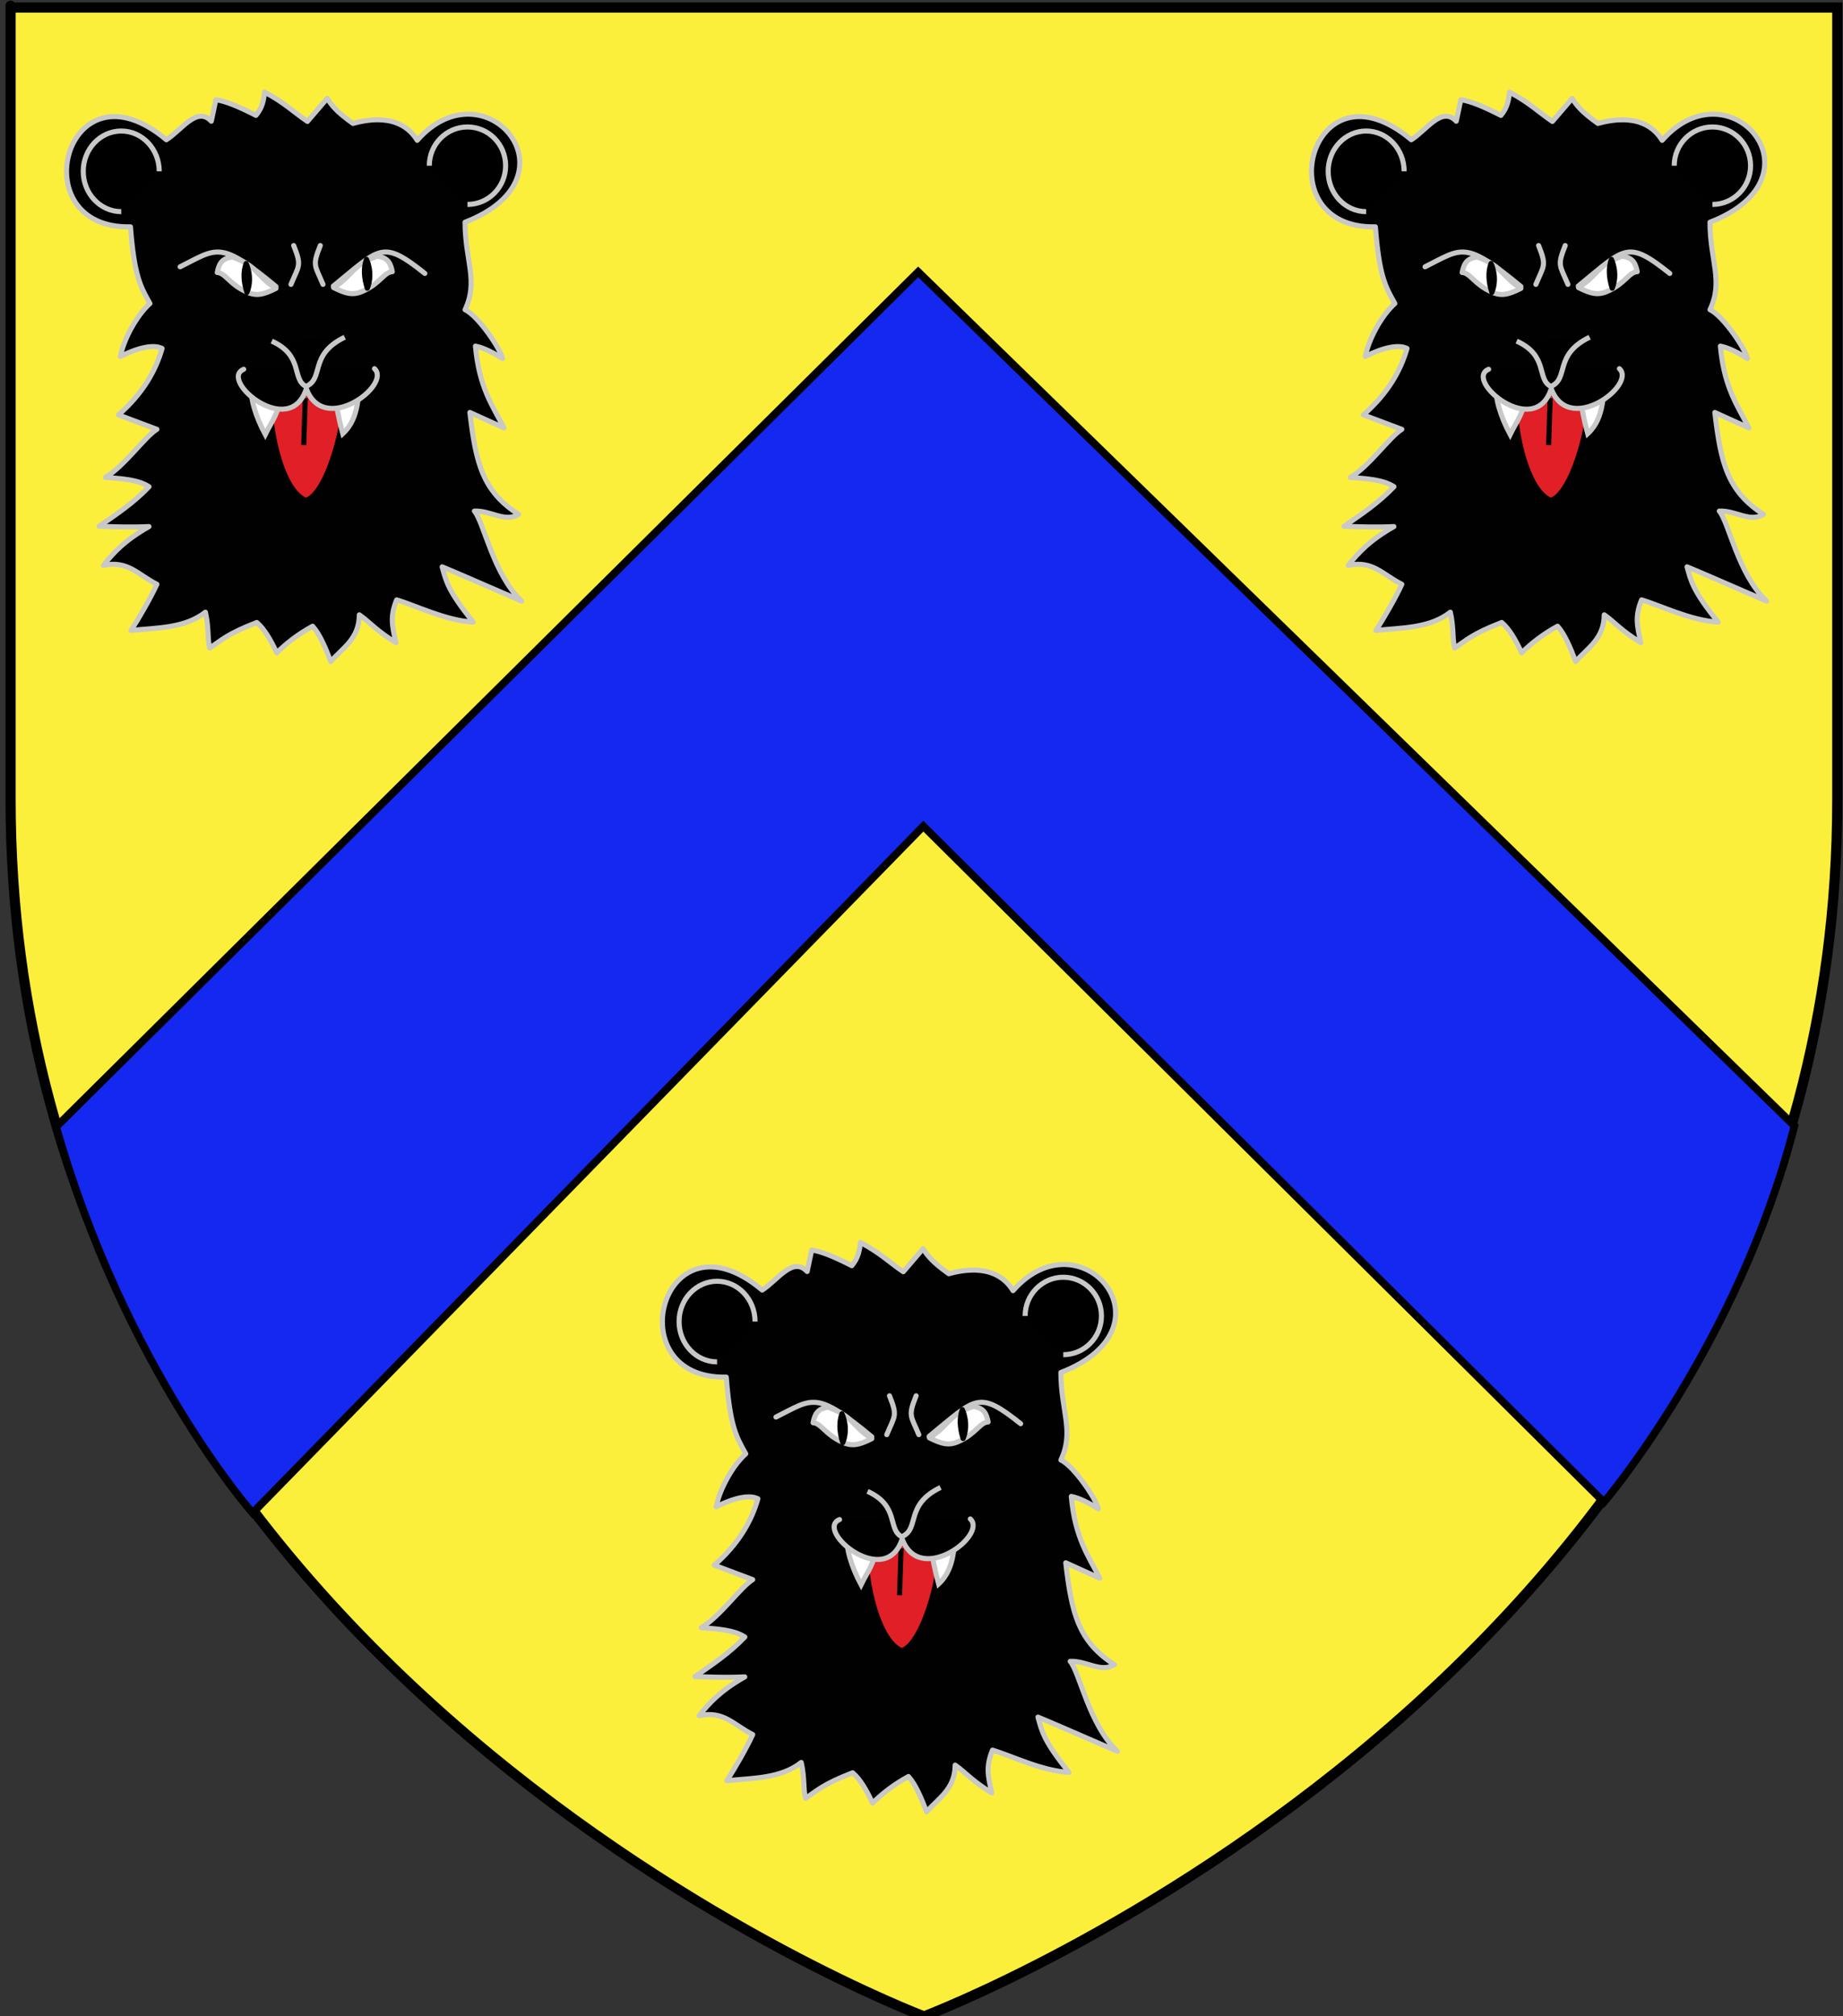 <?xml version="1.0" encoding="utf-8"?>
<!-- Generator: Adobe Illustrator 15.1.0, SVG Export Plug-In . SVG Version: 6.00 Build 0)  -->
<!DOCTYPE svg PUBLIC "-//W3C//DTD SVG 1.1//EN" "http://www.w3.org/Graphics/SVG/1.1/DTD/svg11.dtd">
<svg version="1.1" id="Layer_1" xmlns="http://www.w3.org/2000/svg" xmlns:xlink="http://www.w3.org/1999/xlink" x="0px" y="0px"
	 width="181.417px" height="198.425px" viewBox="0 0 181.417 198.425" enable-background="new 0 0 181.417 198.425"
	 xml:space="preserve">
<rect x="0" y="0" width="181.417" height="198.425" fill="#333333" stroke="none"/>
<g id="Chevron">
	<path id="path1411_9_" fill="#FCEF3C" stroke="#010101" d="M90.955,198.436c0,0-89.913-33.836-89.913-119.812
		c0-85.984,0-77.882,0-77.882h179.812v77.882C180.873,164.6,90.955,198.436,90.955,198.436z"/>
	<path fill="#1428F0" stroke="#010101" stroke-width="0.75" d="M90.381,26.757L5.529,110.898c6.758,23.75,19.333,38,19.333,38
		l66.026-67.596l67,66.532c0,0,13.242-15.531,18.75-37.03L90.381,26.757z"/>
</g>
<g id="Leopard">
	<path id="path4820" fill="#010101" stroke="#C8C8C8" stroke-width="0.5" stroke-linecap="round" stroke-linejoin="round" d="
		M46.698,50.297c0.934,1.077,1.854,6.246,4.653,8.858c-6.509-2.812-5.72-2.494-7.827-3.371c0.394,1.427,0.558,2.337,3.056,5.436
		c-2.657-0.127-5.657-1.628-7.534-2.185c-0.668,1.647-0.442,2.538-0.072,4.208c-1.961-1.193-2.559-2.006-3.603-2.737
		c-0.007,2.355-1.646,3.268-2.814,4.597c-0.531-1.382-1.082-2.697-1.784-3.475c-1.435,0.783-2.571,1.671-3.532,2.618
		c-0.585-1.241-1.207-2.354-1.964-2.987c-3.009,1.173-3.43,1.733-4.63,2.511c-0.238-0.792-0.07-1.967-0.428-3.525
		c-2.011,1.594-4.738,1.531-7.324,1.797c0.745-1.142,1.959-3.245,2.549-4.543c-1.896-0.948-2.843-2.376-5.271-1.854
		c0.959-1.229,2.112-2.475,4.491-3.823c-1.855,0.089-3.367,0.023-4.912-0.03c1.682-1.164,3.378-2.281,4.916-3.895
		c-1.101-0.713-2.721-0.789-4.298-0.916c1.853-1.07,3.889-4.019,5.074-4.73l-3.792-1.422c2.37-2.054,3.671-4.324,4.303-6.536
		c-0.79-0.395-2.212-0.158-4.108,0.79c0.316-1.659,1.581-4.029,2.913-5.213c-0.946-1.68-1.541-2.717-1.919-7.547
		C1.992,22.566,6.489,5.44,16.374,13.751c1.482-0.918,2.999-3.352,4.425-1.824l0.447-2.106c0.908,0.097,2.31,0.694,3.95,1.532
		c0.64-0.756,0.762-1.522,0.849-2.29c1.99,1.056,2.927,2.023,4.219,2.885l1.945-2.265c0.411,0.629,0.85,1.271,2.534,2.462
		c1.373-0.371,4.65-1.061,6.327,1.664c6.652-7.593,16.25,3.596,4.709,8.058c0,3.792,1.343,5.768,0,8.611
		c1.292,0.593,3.498,3.88,3.685,4.8c-0.884-0.539-1.771-1.035-2.664-1.215c0.372,4.083,1.68,5.842,2.808,8.048l-3.354-1.519
		c0.586,4.98,1.241,7.741,4.792,10.025C49.691,51.452,48.351,50.234,46.698,50.297z"/>
	<path stroke="#C8C8C8" stroke-width="0.5" d="M46.016,20.119c2.073,0,3.756-1.707,3.756-3.812s-1.682-3.812-3.756-3.812
		c-2.075,0-3.757,1.707-3.757,3.812"/>
	<path stroke="#C8C8C8" stroke-width="0.5" d="M11.935,20.827c-2.066,0-3.74-1.776-3.74-3.968c0-2.19,1.674-3.966,3.74-3.966
		c2.065,0,3.739,1.776,3.739,3.966"/>
	<g id="Gueule">
		<g id="Langue_1_">
			<path id="Langue" fill="#E01F26" stroke="#010101" stroke-width="0.5" d="M26.848,37.972c-0.84,1.202,0.318,10.114,3.256,11.27
				c2.284-0.643,4.297-8.949,3.577-10.629C31.643,36.335,28.75,36.656,26.848,37.972z"/>
			<line fill="none" stroke="#010101" stroke-width="0.5" x1="30.049" y1="39.173" x2="29.896" y2="43.792"/>
		</g>
		<g id="Dents">
			<path id="path2934-4-8" fill="#FFFFFF" stroke="#C8C8C8" stroke-width="0.5" stroke-linecap="round" d="M24.792,38.013
				c-0.231,0.997,0.353,2.945,1.318,4.748c0.675-1.382,1.369-2.139,1.433-3.688C25.55,38.879,24.792,38.013,24.792,38.013z"/>
			<path id="path2938-2-5" fill="#FFFFFF" stroke="#C8C8C8" stroke-width="0.5" stroke-linecap="round" d="M33.024,38.924
				c0.079,1.06,0.347,2.414,0.717,3.756c1.785-1.657,1.323-3.991,1.916-5.154C35.656,37.526,34.659,38.635,33.024,38.924z"/>
		</g>
		<path stroke="#C8C8C8" stroke-width="0.5" stroke-linecap="round" stroke-linejoin="round" d="M23.988,36.341
			c-2.492,1.051,4.539,6.975,6.169,1.912c1.722,4.688,8.425-0.383,6.705-1.969"/>
		<path id="path17069_2_" stroke="#C8C8C8" stroke-width="0.5" d="M26.747,33.569c3.17,1.434,1.943,3.745,3.37,4.461
			c1.824-0.765,0.25-3.123,3.818-4.843"/>
	</g>
	<g id="Yeux">
		<path id="path2950-8-0" fill="none" stroke="#C8C8C8" stroke-width="0.5" stroke-linecap="round" stroke-linejoin="round" d="
			M32.812,28.153c4.643-3.787,4.806-4.589,9.008-1.245"/>
		<path id="Oeil_gauche" fill="#FFFFFF" stroke="#C8C8C8" stroke-width="0.5" stroke-linecap="round" stroke-linejoin="round" d="
			M32.837,28.304c1.225,0.61,1.941,0.806,2.942,0.321c1.639-0.732,2.04-1.854,2.837-1.886c-0.147-0.723-0.361-1.404-1.494-1.521
			C34.603,26.123,34.818,27.054,32.837,28.304z"/>
		<path fill="#191819" stroke="#000000" stroke-width="0.5" stroke-linecap="round" stroke-linejoin="round" d="M36.077,25.521
			c-0.314,0.823-0.256,1.817,0.078,2.847C36.765,26.888,36.077,25.521,36.077,25.521z"/>
		<path id="path2948-7-0" fill="none" stroke="#C8C8C8" stroke-width="0.5" stroke-linecap="round" stroke-linejoin="round" d="
			M17.732,26.255c3.679-1.839,3.898-2.627,9.432,1.939"/>
		<path id="Oeil_droit" fill="#FFFFFF" stroke="#C8C8C8" stroke-width="0.5" stroke-linecap="round" stroke-linejoin="round" d="
			M27.164,28.384c-1.223,0.61-1.94,0.806-2.942,0.32c-1.637-0.732-2.04-1.854-2.836-1.885c0.147-0.724,0.359-1.404,1.495-1.521
			C25.399,26.203,25.184,27.134,27.164,28.384L27.164,28.384z"/>
		<path fill="#191819" stroke="#000000" stroke-width="0.5" stroke-linecap="round" stroke-linejoin="round" d="M24.229,25.932
			c-0.315,0.824-0.257,1.817,0.079,2.847C24.918,27.299,24.229,25.932,24.229,25.932z"/>
		<path stroke="#C8C8C8" stroke-width="0.5" stroke-linecap="round" stroke-linejoin="round" d="M28.908,24.164
			c0.801,2.006,0.534,1.911-0.267,3.822"/>
		<path stroke="#C8C8C8" stroke-width="0.5" stroke-linecap="round" stroke-linejoin="round" d="M31.527,24.164
			c-0.801,2.006-0.533,1.911,0.268,3.822"/>
	</g>
</g>
<g id="Leopard_1_">
	<path id="path4820_1_" fill="#010101" stroke="#C8C8C8" stroke-width="0.5" stroke-linecap="round" stroke-linejoin="round" d="
		M169.242,50.297c0.934,1.077,1.855,6.246,4.654,8.858c-6.51-2.812-5.721-2.494-7.828-3.371c0.395,1.427,0.559,2.337,3.057,5.436
		c-2.658-0.127-5.658-1.628-7.535-2.185c-0.668,1.647-0.44,2.538-0.071,4.208c-1.961-1.193-2.56-2.006-3.604-2.737
		c-0.006,2.355-1.645,3.268-2.813,4.597c-0.529-1.382-1.08-2.697-1.783-3.475c-1.437,0.783-2.569,1.671-3.532,2.618
		c-0.584-1.241-1.205-2.354-1.964-2.987c-3.01,1.173-3.43,1.733-4.631,2.511c-0.237-0.792-0.069-1.967-0.428-3.525
		c-2.013,1.594-4.738,1.531-7.324,1.797c0.744-1.142,1.959-3.245,2.549-4.543c-1.896-0.948-2.844-2.376-5.271-1.854
		c0.959-1.229,2.111-2.475,4.49-3.823c-1.854,0.089-3.367,0.023-4.91-0.03c1.682-1.164,3.377-2.281,4.916-3.895
		c-1.103-0.713-2.721-0.789-4.299-0.916c1.852-1.07,3.889-4.019,5.073-4.73l-3.793-1.422c2.371-2.054,3.673-4.324,4.304-6.536
		c-0.789-0.395-2.211-0.158-4.107,0.79c0.316-1.659,1.58-4.029,2.912-5.213c-0.945-1.68-1.541-2.717-1.918-7.547
		c-10.846,0.244-6.35-16.881,3.535-8.571c1.481-0.918,2.998-3.352,4.426-1.824l0.447-2.105c0.908,0.097,2.309,0.694,3.949,1.532
		c0.641-0.756,0.762-1.522,0.85-2.29c1.99,1.056,2.926,2.023,4.219,2.885l1.945-2.265c0.41,0.629,0.85,1.271,2.533,2.462
		c1.373-0.371,4.649-1.061,6.326,1.664c6.651-7.593,16.25,3.596,4.709,8.058c0,3.792,1.344,5.768,0,8.611
		c1.293,0.593,3.497,3.88,3.686,4.8c-0.885-0.539-1.771-1.035-2.664-1.215c0.373,4.083,1.68,5.842,2.809,8.048l-3.354-1.519
		c0.586,4.98,1.24,7.741,4.791,10.025C172.236,51.452,170.895,50.234,169.242,50.297z"/>
	<path stroke="#C8C8C8" stroke-width="0.5" d="M168.561,20.119c2.074,0,3.756-1.707,3.756-3.812s-1.683-3.812-3.756-3.812
		c-2.074,0-3.756,1.707-3.756,3.812"/>
	<path stroke="#C8C8C8" stroke-width="0.5" d="M134.48,20.827c-2.066,0-3.74-1.776-3.74-3.968c0-2.19,1.674-3.966,3.74-3.966
		c2.064,0,3.738,1.776,3.738,3.966"/>
	<g id="Gueule_1_">
		<g id="Langue_2_">
			<path id="Langue_3_" fill="#E01F26" stroke="#010101" stroke-width="0.5" d="M149.393,37.972
				c-0.84,1.202,0.317,10.114,3.256,11.27c2.285-0.643,4.297-8.949,3.578-10.629C154.188,36.335,151.294,36.656,149.393,37.972z"/>
			<line fill="none" stroke="#010101" stroke-width="0.5" x1="152.594" y1="39.173" x2="152.441" y2="43.792"/>
		</g>
		<g id="Dents_1_">
			<path id="path2934-4-8_1_" fill="#FFFFFF" stroke="#C8C8C8" stroke-width="0.5" stroke-linecap="round" d="M147.337,38.013
				c-0.231,0.997,0.353,2.945,1.316,4.748c0.676-1.382,1.369-2.139,1.434-3.688C148.094,38.879,147.337,38.013,147.337,38.013z"/>
			<path id="path2938-2-5_1_" fill="#FFFFFF" stroke="#C8C8C8" stroke-width="0.5" stroke-linecap="round" d="M155.568,38.924
				c0.08,1.06,0.348,2.414,0.719,3.756c1.783-1.657,1.322-3.991,1.916-5.154C158.201,37.526,157.203,38.635,155.568,38.924z"/>
		</g>
		<path stroke="#C8C8C8" stroke-width="0.5" stroke-linecap="round" stroke-linejoin="round" d="M146.533,36.341
			c-2.492,1.051,4.539,6.975,6.168,1.912c1.723,4.688,8.426-0.383,6.705-1.969"/>
		<path id="path17069_1_" stroke="#C8C8C8" stroke-width="0.5" d="M149.291,33.569c3.17,1.434,1.943,3.745,3.369,4.461
			c1.824-0.765,0.252-3.123,3.818-4.843"/>
	</g>
	<g id="Yeux_1_">
		<path id="path2950-8-0_1_" fill="none" stroke="#C8C8C8" stroke-width="0.5" stroke-linecap="round" stroke-linejoin="round" d="
			M155.357,28.153c4.643-3.787,4.805-4.589,9.008-1.245"/>
		
			<path id="Oeil_gauche_1_" fill="#FFFFFF" stroke="#C8C8C8" stroke-width="0.5" stroke-linecap="round" stroke-linejoin="round" d="
			M155.382,28.304c1.226,0.61,1.941,0.806,2.941,0.321c1.639-0.732,2.039-1.854,2.838-1.886c-0.147-0.723-0.361-1.404-1.494-1.521
			C157.148,26.123,157.363,27.054,155.382,28.304z"/>
		<path fill="#191819" stroke="#000000" stroke-width="0.5" stroke-linecap="round" stroke-linejoin="round" d="M158.621,25.521
			c-0.313,0.823-0.256,1.817,0.078,2.847C159.309,26.888,158.621,25.521,158.621,25.521z"/>
		<path id="path2948-7-0_1_" fill="none" stroke="#C8C8C8" stroke-width="0.5" stroke-linecap="round" stroke-linejoin="round" d="
			M140.277,26.255c3.678-1.839,3.896-2.627,9.432,1.939"/>
		<path id="Oeil_droit_1_" fill="#FFFFFF" stroke="#C8C8C8" stroke-width="0.5" stroke-linecap="round" stroke-linejoin="round" d="
			M149.708,28.384c-1.225,0.61-1.94,0.806-2.942,0.32c-1.638-0.732-2.039-1.854-2.836-1.885c0.147-0.724,0.358-1.404,1.493-1.521
			C147.943,26.203,147.729,27.134,149.708,28.384L149.708,28.384z"/>
		<path fill="#191819" stroke="#000000" stroke-width="0.5" stroke-linecap="round" stroke-linejoin="round" d="M146.773,25.932
			c-0.314,0.824-0.256,1.817,0.08,2.847C147.462,27.299,146.773,25.932,146.773,25.932z"/>
		<path stroke="#C8C8C8" stroke-width="0.5" stroke-linecap="round" stroke-linejoin="round" d="M151.453,24.164
			c0.801,2.006,0.533,1.911-0.268,3.822"/>
		<path stroke="#C8C8C8" stroke-width="0.5" stroke-linecap="round" stroke-linejoin="round" d="M154.072,24.164
			c-0.801,2.006-0.533,1.911,0.268,3.822"/>
	</g>
</g>
<g id="Leopard_2_">
	<path id="path4820_2_" fill="#010101" stroke="#C8C8C8" stroke-width="0.5" stroke-linecap="round" stroke-linejoin="round" d="
		M105.348,163.496c0.935,1.076,1.854,6.246,4.653,8.859c-6.51-2.812-5.721-2.494-7.828-3.371c0.396,1.426,0.56,2.338,3.058,5.436
		c-2.658-0.127-5.658-1.629-7.535-2.186c-0.668,1.648-0.44,2.539-0.071,4.209c-1.961-1.193-2.56-2.006-3.604-2.736
		c-0.006,2.354-1.646,3.269-2.814,4.596c-0.53-1.383-1.081-2.696-1.783-3.475c-1.436,0.783-2.571,1.672-3.533,2.617
		c-0.584-1.24-1.206-2.354-1.964-2.986c-3.009,1.174-3.43,1.732-4.63,2.51c-0.238-0.791-0.07-1.967-0.429-3.524
		c-2.011,1.595-4.738,1.531-7.324,1.798c0.745-1.142,1.959-3.244,2.549-4.543c-1.896-0.947-2.843-2.378-5.271-1.855
		c0.959-1.229,2.111-2.475,4.49-3.821c-1.854,0.088-3.367,0.021-4.911-0.03c1.682-1.164,3.378-2.281,4.916-3.896
		c-1.101-0.713-2.721-0.788-4.298-0.916c1.852-1.069,3.889-4.02,5.073-4.729l-3.792-1.423c2.371-2.053,3.672-4.323,4.303-6.534
		c-0.789-0.396-2.211-0.158-4.107,0.789c0.315-1.658,1.58-4.029,2.912-5.214c-0.946-1.68-1.541-2.717-1.919-7.547
		c-10.846,0.244-6.349-16.881,3.536-8.569c1.482-0.92,2.998-3.354,4.426-1.824l0.446-2.107c0.908,0.098,2.31,0.695,3.95,1.533
		c0.641-0.756,0.762-1.521,0.85-2.291c1.989,1.057,2.926,2.023,4.219,2.887l1.944-2.266c0.411,0.629,0.85,1.271,2.534,2.463
		c1.373-0.371,4.649-1.061,6.326,1.664c6.651-7.594,16.25,3.596,4.709,8.057c0,3.793,1.344,5.768,0,8.611
		c1.293,0.594,3.497,3.881,3.686,4.801c-0.885-0.539-1.771-1.035-2.663-1.215c0.373,4.084,1.68,5.842,2.809,8.049l-3.354-1.52
		c0.587,4.979,1.24,7.74,4.791,10.024C108.341,164.65,107,163.434,105.348,163.496z"/>
	<path stroke="#C8C8C8" stroke-width="0.5" d="M104.666,133.318c2.074,0,3.756-1.707,3.756-3.812c0-2.104-1.682-3.812-3.756-3.812
		s-3.756,1.707-3.756,3.812"/>
	<path stroke="#C8C8C8" stroke-width="0.5" d="M70.585,134.025c-2.065,0-3.74-1.775-3.74-3.967s1.675-3.967,3.74-3.967
		s3.739,1.775,3.739,3.967"/>
	<g id="Gueule_2_">
		<g id="Langue_4_">
			<path id="Langue_5_" fill="#E01F26" stroke="#010101" stroke-width="0.5" d="M85.499,151.171
				c-0.84,1.201,0.318,10.113,3.256,11.271c2.284-0.644,4.295-8.948,3.579-10.629C90.293,149.535,87.401,149.855,85.499,151.171z"/>
			<line fill="none" stroke="#010101" stroke-width="0.5" x1="88.7" y1="152.373" x2="88.547" y2="156.992"/>
		</g>
		<g id="Dents_2_">
			<path id="path2934-4-8_2_" fill="#FFFFFF" stroke="#C8C8C8" stroke-width="0.5" stroke-linecap="round" d="M83.443,151.212
				c-0.231,0.996,0.353,2.943,1.317,4.746c0.676-1.381,1.369-2.139,1.434-3.688C84.2,152.078,83.443,151.212,83.443,151.212z"/>
			<path id="path2938-2-5_2_" fill="#FFFFFF" stroke="#C8C8C8" stroke-width="0.5" stroke-linecap="round" d="M91.673,152.123
				c0.08,1.062,0.349,2.414,0.719,3.756c1.783-1.655,1.322-3.989,1.916-5.151C94.307,150.727,93.309,151.833,91.673,152.123z"/>
		</g>
		<path stroke="#C8C8C8" stroke-width="0.5" stroke-linecap="round" stroke-linejoin="round" d="M82.639,149.541
			c-2.492,1.051,4.538,6.976,6.168,1.912c1.723,4.688,8.425-0.385,6.705-1.971"/>
		<path id="path17069_3_" stroke="#C8C8C8" stroke-width="0.5" d="M85.397,146.768c3.17,1.435,1.943,3.746,3.369,4.461
			c1.824-0.765,0.251-3.123,3.817-4.842"/>
	</g>
	<g id="Yeux_2_">
		<path id="path2950-8-0_2_" fill="none" stroke="#C8C8C8" stroke-width="0.5" stroke-linecap="round" stroke-linejoin="round" d="
			M91.462,141.352c4.643-3.787,4.805-4.588,9.008-1.244"/>
		
			<path id="Oeil_gauche_2_" fill="#FFFFFF" stroke="#C8C8C8" stroke-width="0.5" stroke-linecap="round" stroke-linejoin="round" d="
			M91.488,141.503c1.225,0.609,1.942,0.808,2.942,0.32c1.639-0.732,2.039-1.854,2.838-1.885c-0.147-0.725-0.36-1.404-1.494-1.521
			C93.253,139.322,93.469,140.253,91.488,141.503z"/>
		<path fill="#191819" stroke="#000000" stroke-width="0.5" stroke-linecap="round" stroke-linejoin="round" d="M94.727,138.721
			c-0.313,0.821-0.256,1.815,0.078,2.848C95.414,140.087,94.727,138.721,94.727,138.721z"/>
		<path id="path2948-7-0_2_" fill="none" stroke="#C8C8C8" stroke-width="0.5" stroke-linecap="round" stroke-linejoin="round" d="
			M76.382,139.455c3.679-1.84,3.897-2.627,9.432,1.939"/>
		<path id="Oeil_droit_2_" fill="#FFFFFF" stroke="#C8C8C8" stroke-width="0.5" stroke-linecap="round" stroke-linejoin="round" d="
			M85.814,141.583c-1.224,0.609-1.94,0.806-2.942,0.32c-1.637-0.732-2.039-1.855-2.836-1.887c0.147-0.723,0.359-1.404,1.494-1.52
			C84.049,139.402,83.834,140.333,85.814,141.583L85.814,141.583z"/>
		<path fill="#191819" stroke="#000000" stroke-width="0.5" stroke-linecap="round" stroke-linejoin="round" d="M82.879,139.13
			c-0.314,0.824-0.256,1.816,0.079,2.849C83.569,140.498,82.879,139.13,82.879,139.13z"/>
		<path stroke="#C8C8C8" stroke-width="0.5" stroke-linecap="round" stroke-linejoin="round" d="M87.558,137.363
			c0.802,2.006,0.534,1.912-0.267,3.822"/>
		<path stroke="#C8C8C8" stroke-width="0.5" stroke-linecap="round" stroke-linejoin="round" d="M90.178,137.363
			c-0.802,2.006-0.533,1.912,0.268,3.822"/>
	</g>
</g>
</svg>
